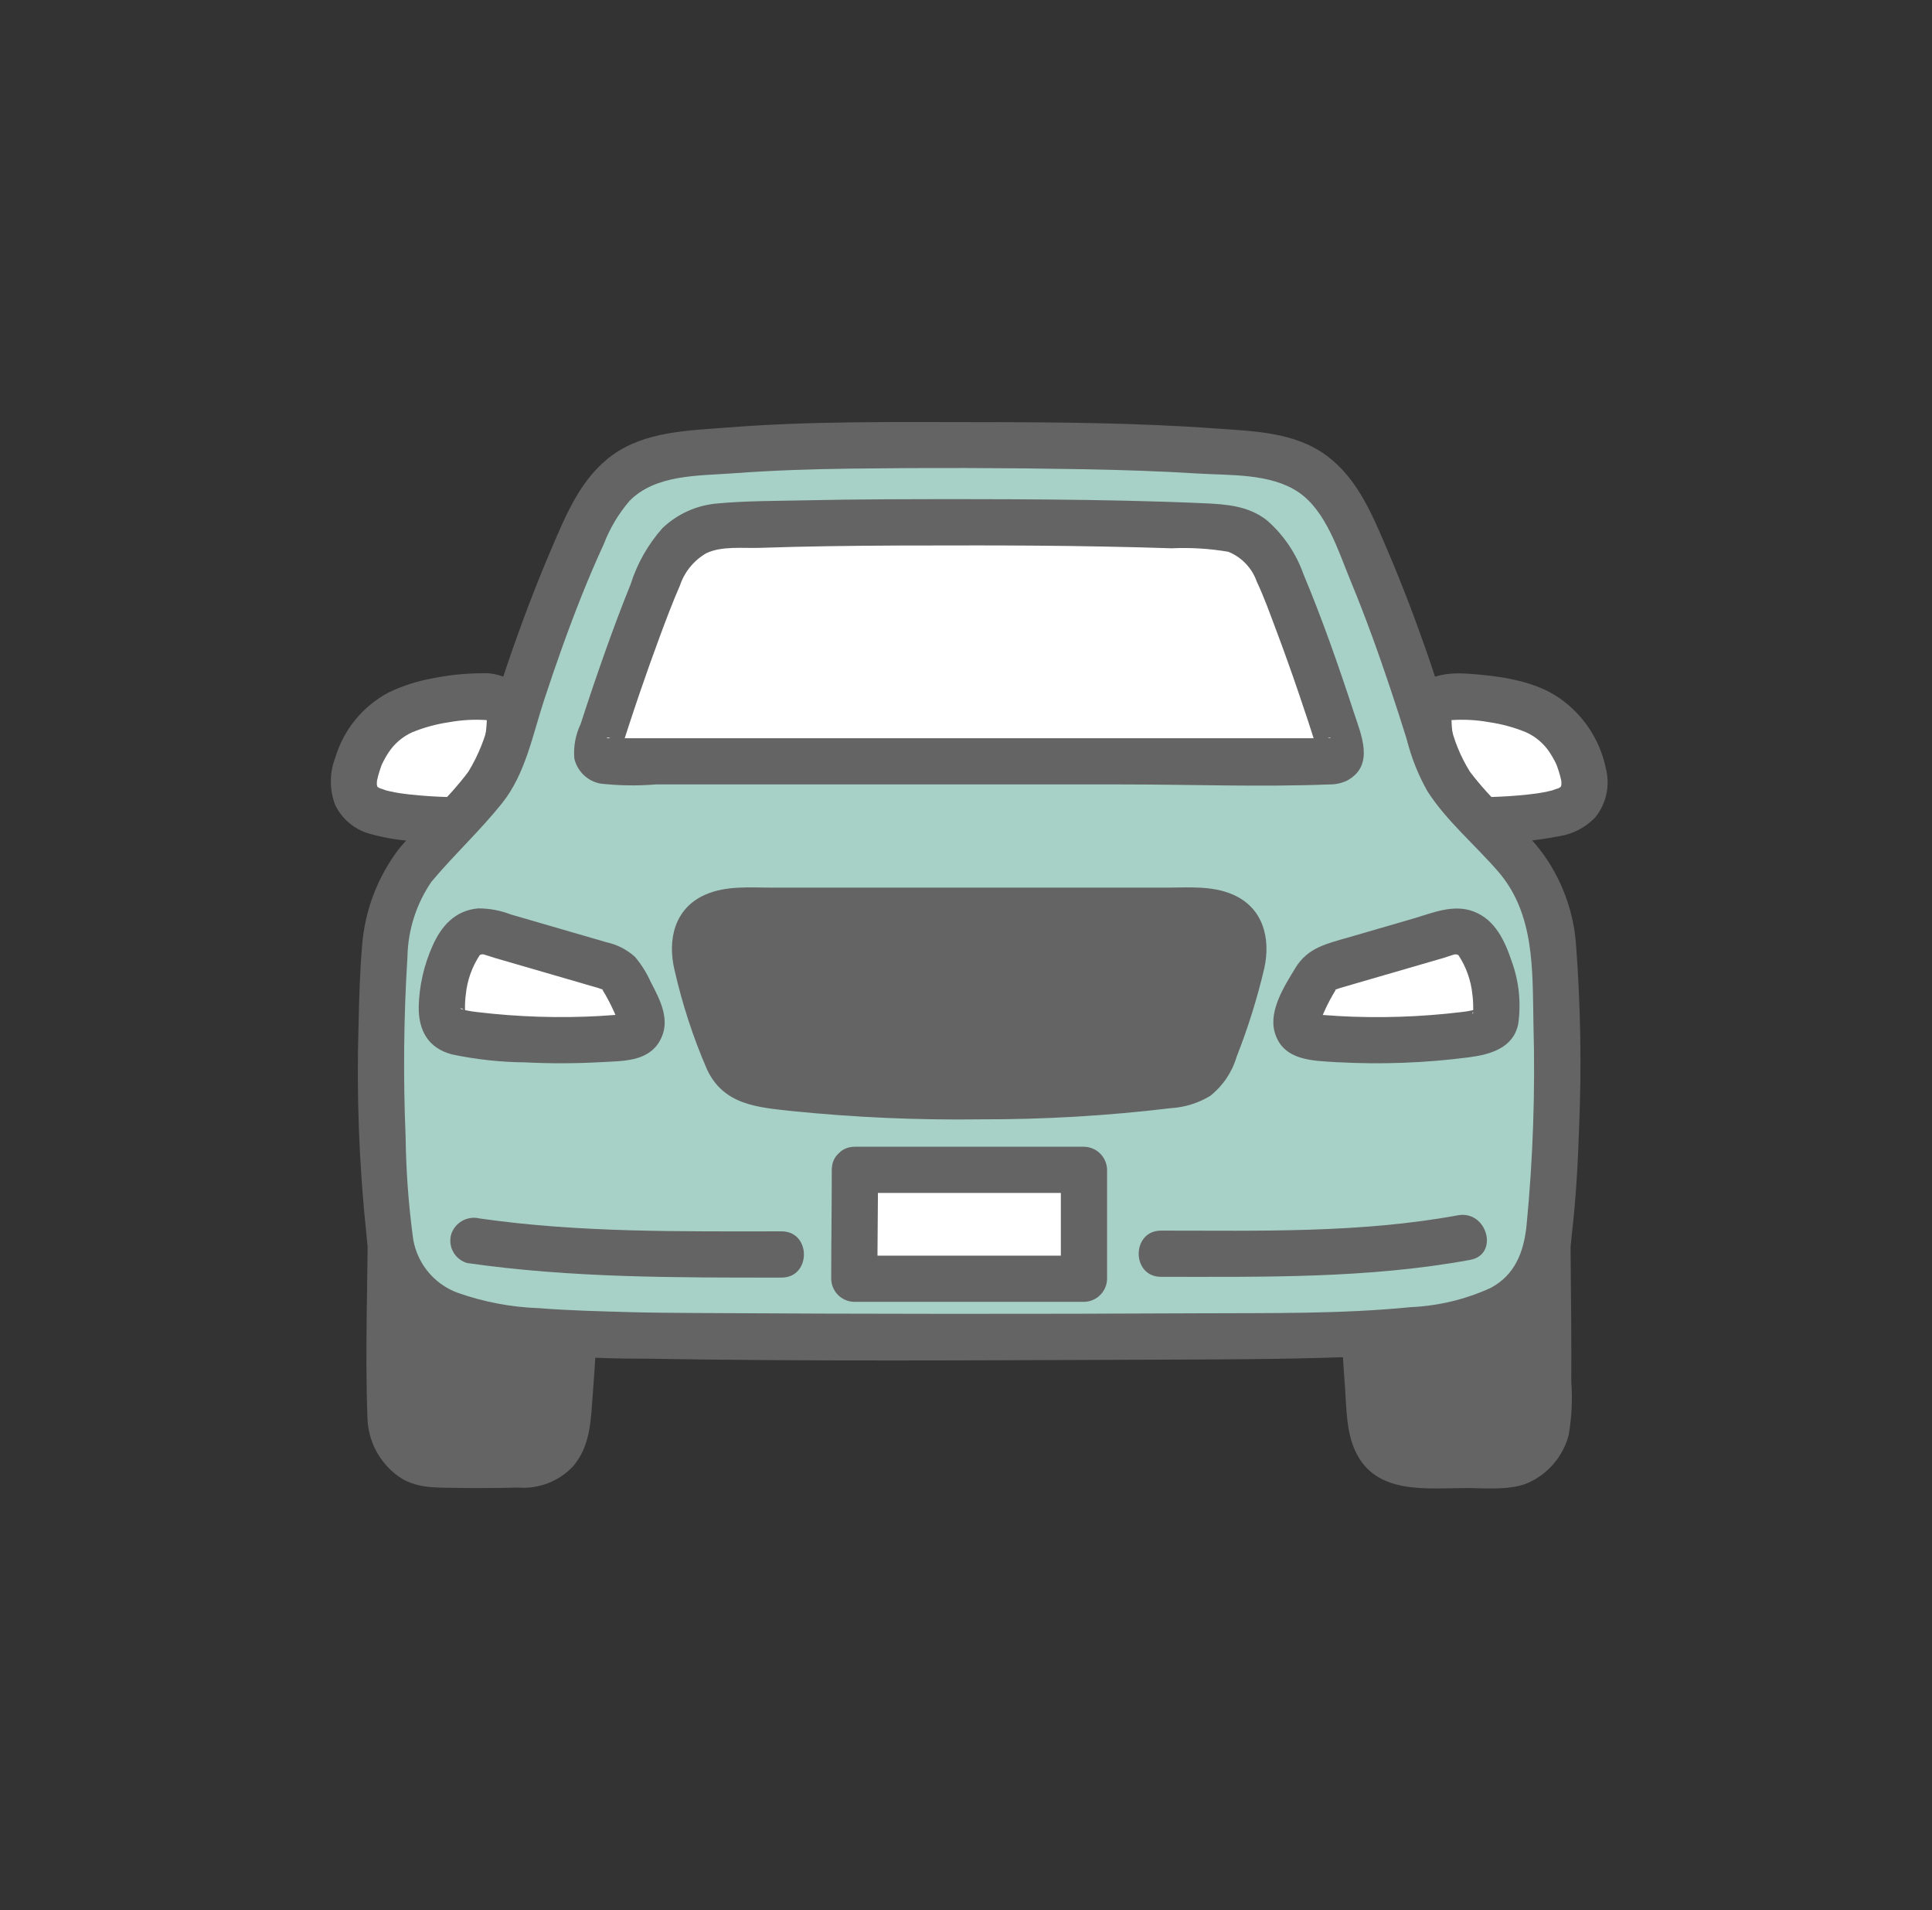 <svg width="87" height="86" viewBox="0 0 87 86" fill="none" xmlns="http://www.w3.org/2000/svg">
<rect x="0" y="0" width="87" height="86" fill="#333333" stroke="none"/>
<g id="Group 626449">
<g id="Group 626449_2">
<path id="Vector" d="M19.533 31.584C19.051 31.681 18.58 31.828 18.128 32.023C17.767 32.18 17.438 32.401 17.155 32.676C16.629 33.188 16.248 33.831 16.053 34.538C15.962 34.762 15.919 35.002 15.927 35.243C15.934 35.484 15.991 35.72 16.094 35.938C16.249 36.141 16.445 36.31 16.669 36.433C16.893 36.556 17.14 36.631 17.395 36.653C18.358 36.819 19.332 36.91 20.309 36.925C20.369 36.925 20.431 36.925 20.495 36.925C20.864 36.526 21.234 36.129 21.578 35.762C22.069 35.239 22.433 34.61 22.642 33.923C22.725 33.652 22.809 33.38 22.895 33.105C22.91 32.969 22.928 32.825 22.947 32.655C22.991 32.399 22.961 32.137 22.862 31.897C22.801 31.774 22.713 31.666 22.605 31.582C22.496 31.499 22.369 31.441 22.235 31.414C21.944 31.351 21.646 31.331 21.35 31.356C20.74 31.388 20.133 31.464 19.533 31.584Z" fill="white"/>
<path id="Vector_2" d="M67.196 31.486C66.776 31.423 66.35 31.381 65.925 31.358C65.629 31.334 65.331 31.353 65.041 31.416C64.906 31.443 64.78 31.501 64.671 31.585C64.562 31.668 64.474 31.776 64.413 31.899C64.314 32.139 64.285 32.401 64.328 32.657C64.347 32.827 64.365 32.972 64.38 33.109C64.466 33.382 64.55 33.655 64.633 33.925C64.842 34.612 65.207 35.241 65.697 35.764C66.041 36.129 66.411 36.528 66.78 36.927C66.844 36.927 66.906 36.927 66.966 36.927C67.943 36.912 68.917 36.821 69.88 36.654C70.135 36.632 70.382 36.557 70.606 36.434C70.83 36.311 71.026 36.143 71.181 35.94C71.284 35.722 71.341 35.485 71.349 35.244C71.356 35.003 71.313 34.764 71.223 34.54C71.027 33.832 70.647 33.189 70.12 32.678C69.838 32.403 69.508 32.182 69.147 32.024C68.523 31.759 67.867 31.578 67.196 31.486Z" fill="white"/>
<path id="Vector_3" d="M17.604 54.376C17.608 56.268 17.52 61.367 17.589 63.969C17.612 64.806 18.419 65.847 19.254 65.902C20.422 65.979 22.648 65.957 23.908 65.916C24.874 65.828 25.489 64.98 25.568 63.893C25.704 62.009 25.754 61.595 25.806 60.316" fill="#646464"/>
<path id="Vector_4" d="M69.675 54.376C69.67 56.268 69.759 61.367 69.69 63.969C69.667 64.806 68.861 65.847 68.025 65.902C66.857 65.979 64.631 65.957 63.371 65.916C62.405 65.828 61.79 64.98 61.712 63.893C61.575 62.009 61.525 61.595 61.473 60.316" fill="#646464"/>
<path id="Vector_5" d="M16.564 54.376C16.57 57.531 16.43 60.697 16.547 63.851C16.563 64.363 16.697 64.864 16.936 65.317C17.177 65.769 17.517 66.16 17.932 66.46C18.691 67.011 19.608 66.972 20.504 66.987C21.448 67.002 22.393 66.994 23.337 66.972C23.794 67.008 24.253 66.94 24.681 66.774C25.108 66.608 25.493 66.348 25.806 66.014C26.601 65.086 26.606 63.914 26.694 62.758C26.756 61.944 26.814 61.132 26.85 60.316C26.906 58.977 24.824 58.979 24.768 60.316C24.744 60.899 24.711 61.48 24.667 62.061C24.615 62.781 24.69 63.666 24.422 64.341C24.197 64.909 23.798 64.881 23.261 64.893C22.429 64.911 21.596 64.918 20.759 64.909C20.289 64.904 19.442 65.046 19.076 64.724C18.594 64.3 18.627 63.803 18.618 63.215C18.597 61.725 18.607 60.233 18.618 58.743C18.629 57.286 18.651 55.832 18.648 54.377C18.648 53.038 16.567 53.035 16.567 54.377L16.564 54.376Z" fill="#646464"/>
<path id="Vector_6" d="M68.637 54.376C68.632 57.133 68.696 59.895 68.672 62.655C68.745 63.208 68.699 63.771 68.537 64.304C68.225 64.922 67.802 64.88 67.184 64.897C66.352 64.918 65.514 64.916 64.68 64.904C64.185 64.897 63.395 65.055 63.041 64.651C62.567 64.108 62.693 63.062 62.642 62.389C62.59 61.699 62.545 61.008 62.516 60.316C62.461 58.981 60.379 58.974 60.435 60.316C60.464 61.031 60.512 61.745 60.566 62.459C60.64 63.435 60.618 64.458 61.045 65.36C61.962 67.296 64.212 66.998 66.001 66.994C66.856 66.994 67.902 67.102 68.716 66.801C69.185 66.609 69.603 66.311 69.938 65.929C70.272 65.547 70.513 65.093 70.641 64.603C70.776 63.814 70.815 63.012 70.757 62.214C70.762 61.329 70.757 60.449 70.754 59.566C70.744 57.836 70.715 56.106 70.718 54.376C70.718 53.036 68.637 53.034 68.637 54.376Z" fill="#646464"/>
<path id="Vector_7" d="M18.715 38.932C18.422 39.324 18.175 39.749 17.98 40.197C17.638 40.876 17.429 41.614 17.364 42.371C17.047 46.837 17.114 51.322 17.564 55.776C17.695 56.637 18.049 57.449 18.591 58.13C19.373 58.834 20.331 59.315 21.364 59.522C23.584 59.99 25.264 60.015 28.362 60.115C31.432 60.214 55.847 60.214 58.917 60.115C62.015 60.015 63.695 59.99 65.915 59.522C66.948 59.315 67.906 58.834 68.689 58.13C69.231 57.449 69.585 56.637 69.715 55.776C70.165 51.322 70.232 46.837 69.915 42.371C69.85 41.614 69.641 40.876 69.299 40.197C69.104 39.749 68.857 39.324 68.564 38.932C67.809 38.024 66.65 36.781 65.698 35.764C65.207 35.241 64.842 34.612 64.633 33.925C63.586 30.312 62.272 26.781 60.702 23.362C60.394 22.656 59.931 22.027 59.349 21.521C58.617 20.94 57.729 20.587 56.797 20.508C52.634 20.078 47.859 20.043 43.636 20.043C39.109 20.043 35.036 19.975 30.479 20.508C29.549 20.593 28.662 20.945 27.927 21.521C27.345 22.027 26.882 22.656 26.574 23.362C25.004 26.781 23.69 30.312 22.643 33.925C22.434 34.612 22.069 35.241 21.578 35.764C20.631 36.781 19.472 38.024 18.715 38.932Z" fill="#A7D1C6"/>
<path id="Vector_8" d="M27.052 46.781C25.074 46.894 23.09 46.82 21.126 46.56C20.726 46.555 20.341 46.41 20.037 46.149C19.944 46.011 19.897 45.847 19.904 45.681C19.858 44.589 20.116 43.506 20.648 42.552C20.779 42.311 20.989 42.123 21.242 42.017C21.495 41.912 21.777 41.897 22.04 41.974L27.363 43.52C27.482 43.552 27.595 43.605 27.696 43.676C27.784 43.734 27.86 43.808 27.92 43.895C28.287 44.473 28.601 45.084 28.856 45.72C28.896 45.822 28.912 45.932 28.903 46.041C28.893 46.151 28.858 46.256 28.801 46.349C28.744 46.443 28.665 46.522 28.573 46.58C28.48 46.638 28.374 46.674 28.265 46.684C27.863 46.727 27.459 46.759 27.052 46.781Z" fill="white"/>
<path id="Vector_9" d="M27.053 45.74C25.191 45.845 23.323 45.786 21.472 45.563C21.308 45.546 21.144 45.52 20.982 45.485C20.892 45.465 20.804 45.439 20.717 45.408C20.828 45.373 20.901 45.453 20.937 45.647C20.948 45.708 20.951 45.695 20.943 45.607C20.939 45.531 20.938 45.455 20.939 45.379C20.937 45.175 20.949 44.972 20.976 44.77C21.039 44.139 21.254 43.532 21.603 43.001C21.631 42.984 21.661 42.973 21.693 42.967C21.725 42.962 21.758 42.963 21.789 42.971C21.833 42.978 22.154 43.092 22.28 43.127L23.653 43.526L26.229 44.274C26.458 44.34 26.686 44.411 26.916 44.474C27.089 44.54 27.141 44.553 27.072 44.513C27.19 44.582 27.209 44.595 27.124 44.553C27.318 44.868 27.492 45.196 27.644 45.534C27.717 45.685 27.774 45.853 27.856 45.998C27.902 46.183 27.912 46.143 27.884 45.879C27.898 45.836 27.92 45.796 27.95 45.761C27.98 45.727 28.016 45.699 28.057 45.679C28.109 45.669 28.121 45.663 28.095 45.662C27.98 45.672 27.864 45.682 27.748 45.691C27.517 45.709 27.284 45.725 27.052 45.738C26.778 45.744 26.517 45.856 26.323 46.05C26.129 46.243 26.018 46.505 26.012 46.779C26.014 47.054 26.125 47.317 26.319 47.512C26.514 47.707 26.777 47.817 27.052 47.82C28.001 47.763 29.158 47.82 29.704 46.876C30.23 45.964 29.736 45.036 29.299 44.201C29.118 43.796 28.881 43.419 28.595 43.081C28.228 42.749 27.779 42.52 27.294 42.417L24.376 41.569L23.002 41.17C22.535 40.989 22.038 40.897 21.538 40.897C20.494 40.986 19.867 41.691 19.471 42.601C19.091 43.452 18.882 44.369 18.856 45.3C18.835 46.374 19.269 47.189 20.358 47.472C21.438 47.699 22.538 47.819 23.641 47.829C24.777 47.886 25.915 47.883 27.05 47.82C27.325 47.814 27.586 47.702 27.78 47.508C27.974 47.315 28.085 47.053 28.091 46.779C28.088 46.505 27.977 46.242 27.784 46.048C27.59 45.854 27.327 45.743 27.053 45.74Z" fill="#646464"/>
<path id="Vector_10" d="M23.941 33.106C23.941 32.846 24.018 32.586 24.006 32.326C23.998 31.934 23.881 31.551 23.67 31.221C23.438 30.917 23.134 30.675 22.786 30.517C22.437 30.358 22.055 30.288 21.674 30.312C20.941 30.316 20.21 30.391 19.492 30.537C18.804 30.659 18.136 30.873 17.504 31.173C16.929 31.478 16.42 31.894 16.007 32.398C15.594 32.901 15.286 33.482 15.1 34.106C14.834 34.792 14.831 35.552 15.093 36.24C15.245 36.555 15.462 36.834 15.731 37.057C15.999 37.281 16.313 37.445 16.65 37.538C17.308 37.723 17.986 37.835 18.669 37.872C19.275 37.931 19.882 37.964 20.49 37.97C20.767 37.97 21.031 37.861 21.226 37.665C21.422 37.47 21.531 37.205 21.531 36.929C21.531 36.653 21.422 36.389 21.226 36.194C21.031 35.998 20.767 35.889 20.49 35.889C19.957 35.883 19.424 35.858 18.892 35.811C18.742 35.798 18.593 35.783 18.443 35.767C18.406 35.763 18.004 35.711 18.174 35.735C17.91 35.701 17.648 35.651 17.389 35.586C17.345 35.574 16.997 35.438 17.181 35.528C17.124 35.5 17.068 35.47 17.014 35.436C17.097 35.51 17.093 35.506 17.005 35.426C16.811 35.226 17.045 35.456 17.005 35.459C16.977 35.333 16.967 35.319 16.975 35.418C16.969 35.345 16.968 35.272 16.972 35.2C16.981 35.071 16.983 35.054 16.977 35.148C16.991 35.074 17.009 35 17.029 34.928C17.067 34.785 17.113 34.645 17.162 34.505C17.207 34.387 17.214 34.368 17.181 34.449C17.212 34.383 17.243 34.317 17.277 34.253C17.344 34.123 17.418 33.998 17.498 33.876C17.759 33.481 18.125 33.168 18.555 32.971C19.094 32.75 19.658 32.596 20.235 32.513C20.805 32.41 21.386 32.38 21.963 32.423C22.079 32.459 22.082 32.455 21.971 32.414C22.076 32.477 22.076 32.477 21.978 32.414C21.939 32.38 21.914 32.334 21.905 32.283C21.936 32.409 21.942 32.423 21.926 32.326C21.918 32.587 21.896 32.848 21.86 33.107C21.86 33.383 21.97 33.648 22.165 33.843C22.36 34.038 22.625 34.148 22.901 34.148C23.177 34.148 23.442 34.038 23.637 33.843C23.832 33.648 23.942 33.383 23.942 33.107L23.941 33.106Z" fill="#646464"/>
<path id="Vector_11" d="M65.421 33.106C65.385 32.848 65.364 32.587 65.356 32.326C65.339 32.423 65.346 32.409 65.376 32.282C65.368 32.333 65.343 32.38 65.304 32.414C65.207 32.476 65.208 32.476 65.31 32.414C65.2 32.455 65.203 32.458 65.319 32.423C65.896 32.38 66.477 32.41 67.047 32.512C67.624 32.595 68.188 32.749 68.727 32.971C69.157 33.167 69.523 33.481 69.784 33.876C69.864 33.997 69.938 34.123 70.005 34.252C70.04 34.317 70.072 34.383 70.1 34.449C70.067 34.368 70.074 34.386 70.12 34.505C70.168 34.645 70.215 34.784 70.253 34.927C70.272 35 70.289 35.074 70.305 35.147C70.299 35.055 70.301 35.072 70.31 35.199C70.314 35.272 70.312 35.345 70.306 35.417C70.315 35.319 70.306 35.333 70.277 35.459C70.255 35.462 70.463 35.233 70.277 35.426C70.188 35.506 70.185 35.51 70.267 35.436C70.214 35.469 70.158 35.5 70.101 35.527C70.284 35.437 69.936 35.574 69.893 35.586C69.634 35.651 69.372 35.701 69.107 35.735C69.278 35.71 68.876 35.763 68.838 35.767C68.689 35.783 68.539 35.798 68.39 35.811C67.858 35.857 67.325 35.883 66.791 35.888C66.515 35.888 66.251 35.998 66.055 36.193C65.86 36.388 65.751 36.653 65.751 36.929C65.751 37.205 65.86 37.47 66.055 37.665C66.251 37.86 66.515 37.97 66.791 37.97C67.938 37.974 69.083 37.866 70.209 37.648C70.833 37.55 71.407 37.25 71.842 36.793C72.086 36.488 72.255 36.13 72.337 35.748C72.419 35.367 72.411 34.971 72.313 34.593C72.046 33.298 71.287 32.157 70.195 31.41C69.054 30.636 67.524 30.436 66.183 30.336C65.354 30.275 64.462 30.326 63.835 30.941C63.537 31.25 63.35 31.651 63.305 32.078C63.293 32.422 63.306 32.766 63.342 33.108C63.342 33.384 63.452 33.649 63.647 33.844C63.842 34.039 64.107 34.149 64.383 34.149C64.659 34.149 64.924 34.039 65.119 33.844C65.314 33.649 65.424 33.384 65.424 33.108L65.421 33.106Z" fill="#646464"/>
<path id="Vector_12" d="M43.642 23.513C40.012 23.513 36.123 23.516 32.524 23.693C31.841 23.698 31.184 23.956 30.68 24.416C30.299 24.77 29.994 25.198 29.784 25.674C28.896 27.704 27.748 30.955 26.885 33.711C26.866 33.777 26.862 33.847 26.875 33.915C26.887 33.983 26.915 34.047 26.957 34.102C26.999 34.157 27.053 34.201 27.115 34.231C27.178 34.261 27.246 34.276 27.315 34.275H59.968C60.036 34.276 60.105 34.261 60.167 34.231C60.229 34.201 60.283 34.157 60.325 34.102C60.367 34.047 60.396 33.983 60.408 33.915C60.421 33.847 60.417 33.777 60.397 33.711C59.531 30.944 58.378 27.675 57.489 25.652C57.283 25.216 57.006 24.818 56.668 24.475C56.422 24.221 56.124 24.023 55.795 23.893C55.465 23.763 55.112 23.705 54.759 23.722C51.312 23.554 47.218 23.513 43.642 23.513Z" fill="white"/>
<path id="Vector_13" d="M43.641 22.472C41.119 22.472 38.596 22.472 36.074 22.529C34.826 22.557 33.557 22.549 32.312 22.666C31.38 22.741 30.503 23.135 29.828 23.781C29.18 24.511 28.693 25.369 28.4 26.299C28.004 27.273 27.637 28.259 27.283 29.249C26.887 30.359 26.509 31.474 26.148 32.594C25.915 33.08 25.816 33.619 25.863 34.155C25.93 34.436 26.076 34.691 26.284 34.891C26.492 35.09 26.754 35.225 27.037 35.279C27.866 35.371 28.701 35.384 29.532 35.316H50.525C53.632 35.316 56.767 35.438 59.871 35.316C60.145 35.32 60.416 35.26 60.662 35.142C61.917 34.462 61.297 33.087 60.959 32.055C60.274 29.964 59.547 27.881 58.697 25.852C58.368 24.923 57.809 24.093 57.07 23.441C56.237 22.775 55.241 22.703 54.215 22.657C51.849 22.553 49.48 22.509 47.11 22.488C45.954 22.477 44.798 22.473 43.642 22.473C42.303 22.473 42.301 24.555 43.642 24.555C45.672 24.555 47.697 24.567 49.723 24.607C50.735 24.625 51.747 24.651 52.759 24.685C53.612 24.645 54.467 24.698 55.309 24.841C55.606 24.96 55.874 25.141 56.095 25.372C56.316 25.602 56.485 25.878 56.591 26.179C56.936 26.911 57.209 27.683 57.493 28.439C57.836 29.352 58.164 30.271 58.478 31.194C58.627 31.629 58.773 32.065 58.917 32.501C58.986 32.717 59.055 32.932 59.125 33.147C59.17 33.288 59.216 33.43 59.261 33.572C59.298 33.831 59.336 33.852 59.375 33.634L59.748 33.261C59.927 33.149 60.028 33.242 59.739 33.236C59.521 33.232 59.303 33.236 59.085 33.236H27.608C27.539 33.232 27.469 33.232 27.4 33.236C27.244 33.255 27.352 33.146 27.537 33.261L27.91 33.634C27.948 33.852 27.986 33.832 28.024 33.574C28.057 33.469 28.091 33.362 28.125 33.257C28.194 33.042 28.264 32.828 28.333 32.614C28.487 32.143 28.644 31.674 28.805 31.205C29.096 30.353 29.398 29.505 29.71 28.661C29.998 27.887 30.289 27.113 30.619 26.357C30.824 25.747 31.244 25.232 31.801 24.909C32.498 24.57 33.466 24.692 34.226 24.665C35.258 24.63 36.291 24.605 37.324 24.59C39.431 24.557 41.539 24.556 43.645 24.556C44.981 24.554 44.984 22.472 43.641 22.472Z" fill="#646464"/>
<path id="Vector_14" d="M38.495 52.669C38.495 54.197 38.469 55.868 38.469 57.571H48.81V52.669H38.495Z" fill="white"/>
<path id="Vector_15" d="M37.456 52.668C37.456 54.303 37.431 55.937 37.43 57.571C37.434 57.846 37.544 58.108 37.739 58.302C37.933 58.497 38.196 58.608 38.47 58.611H48.812C49.087 58.608 49.349 58.497 49.544 58.302C49.738 58.108 49.849 57.846 49.853 57.571V52.668C49.849 52.394 49.738 52.131 49.544 51.937C49.349 51.742 49.087 51.632 48.812 51.628H38.497C37.158 51.628 37.156 53.709 38.497 53.709H48.812L47.771 52.668V57.572L48.812 56.531H38.47L39.511 57.572C39.511 55.938 39.537 54.304 39.538 52.669C39.539 51.327 37.457 51.327 37.456 52.668Z" fill="#646464"/>
<path id="Vector_16" d="M21.042 56.864C25.745 57.54 30.46 57.519 35.196 57.519C36.535 57.519 36.537 55.437 35.196 55.437C30.653 55.437 26.103 55.504 21.593 54.856C21.327 54.792 21.047 54.832 20.809 54.967C20.571 55.102 20.393 55.324 20.313 55.585C20.242 55.851 20.278 56.135 20.415 56.374C20.551 56.614 20.776 56.79 21.041 56.865L21.042 56.864Z" fill="#646464"/>
<path id="Vector_17" d="M65.652 54.714C61.244 55.523 56.744 55.404 52.283 55.404C50.943 55.404 50.941 57.485 52.283 57.485C56.938 57.485 61.604 57.565 66.206 56.721C67.521 56.48 66.964 54.473 65.652 54.714Z" fill="#646464"/>
<path id="Vector_18" d="M44.162 49.356C43.936 49.356 43.733 49.36 43.642 49.362C43.417 49.357 42.497 49.353 42.272 49.347C39.614 49.322 36.958 49.146 34.32 48.819C33.855 48.784 33.421 48.578 33.1 48.241C32.811 47.838 32.596 47.387 32.465 46.909C32.217 46.197 31.996 45.475 31.788 44.752C31.531 44.087 31.357 43.393 31.268 42.685C31.25 42.338 31.347 41.994 31.545 41.707C31.796 41.395 32.149 41.181 32.542 41.103C33.182 40.998 33.831 40.966 34.478 41.007H52.802C53.449 40.966 54.098 40.998 54.737 41.103C55.131 41.181 55.484 41.395 55.735 41.707C55.933 41.994 56.03 42.338 56.012 42.685C55.923 43.393 55.748 44.087 55.492 44.752C55.283 45.475 55.066 46.197 54.818 46.909C54.686 47.387 54.471 47.838 54.182 48.241C53.861 48.578 53.427 48.784 52.963 48.819C50.324 49.146 47.669 49.322 45.01 49.347C44.878 49.35 44.497 49.354 44.162 49.356Z" fill="#646464"/>
<path id="Vector_19" d="M44.163 48.316C42.122 48.334 40.075 48.268 38.038 48.14C37.416 48.102 36.794 48.053 36.173 47.995C35.512 47.977 34.854 47.89 34.211 47.734C33.794 47.599 33.677 47.214 33.538 46.828C33.317 46.211 33.122 45.584 32.935 44.955C32.766 44.382 32.562 43.818 32.411 43.242C32.303 42.828 32.182 42.379 32.63 42.158C33.249 41.853 34.175 42.045 34.853 42.045H52.333C53.044 41.979 53.76 41.999 54.466 42.105C55.034 42.248 55.026 42.629 54.902 43.138C54.753 43.75 54.531 44.349 54.352 44.955C54.147 45.647 53.951 46.359 53.676 47.027C53.434 47.618 53.196 47.739 52.583 47.827C49.791 48.175 46.979 48.337 44.166 48.313C42.827 48.324 42.824 50.406 44.166 50.394C47.025 50.401 49.883 50.233 52.721 49.891C53.349 49.854 53.959 49.665 54.496 49.339C55.065 48.89 55.481 48.276 55.685 47.58C56.198 46.281 56.615 44.946 56.934 43.586C57.228 42.233 56.877 40.866 55.52 40.276C54.573 39.862 53.506 39.963 52.498 39.963H34.79C33.782 39.963 32.714 39.862 31.767 40.276C30.369 40.884 30.044 42.314 30.379 43.691C30.725 45.211 31.21 46.696 31.828 48.126C32.568 49.743 34.101 49.855 35.679 50.023C38.498 50.309 41.331 50.433 44.165 50.394C45.502 50.386 45.506 48.304 44.163 48.316Z" fill="#646464"/>
<path id="Vector_20" d="M17.98 38.197C17.007 39.467 16.424 40.993 16.305 42.589C16.206 43.759 16.171 44.935 16.147 46.109C16.049 49.27 16.167 52.434 16.501 55.579C16.548 56.312 16.746 57.028 17.083 57.68C17.419 58.333 17.887 58.91 18.456 59.374C19.635 60.148 20.984 60.623 22.388 60.758C24.59 61.04 26.807 61.178 29.027 61.169C36.556 61.298 44.092 61.241 51.621 61.216C54.629 61.206 57.636 61.204 60.642 61.098C63.303 61.005 66.585 61.023 68.824 59.374C69.394 58.91 69.861 58.333 70.198 57.68C70.534 57.027 70.732 56.312 70.78 55.579C70.967 53.986 71.056 52.38 71.108 50.777C71.223 48.047 71.178 45.313 70.975 42.588C70.872 41.025 70.313 39.527 69.365 38.279C68.381 37.042 67.136 36 66.191 34.741C65.768 34.063 65.465 33.317 65.294 32.537C65.01 31.631 64.715 30.729 64.409 29.831C63.818 28.1 63.173 26.389 62.452 24.708C61.782 23.147 61.127 21.528 59.71 20.493C58.28 19.448 56.449 19.414 54.752 19.291C51.206 19.035 47.648 19.008 44.095 19.005C40.318 19.003 36.535 18.95 32.767 19.247C31.015 19.385 29.053 19.415 27.574 20.493C26.156 21.526 25.502 23.147 24.831 24.708C24.111 26.389 23.466 28.1 22.874 29.831C22.593 30.655 22.322 31.483 22.06 32.313C21.875 33.171 21.548 33.992 21.092 34.741C20.176 35.97 18.969 37.019 17.982 38.197C17.127 39.217 18.592 40.695 19.454 39.669C20.459 38.469 21.622 37.394 22.599 36.174C23.662 34.849 23.982 33.097 24.503 31.515C25.023 29.932 25.58 28.357 26.198 26.807C26.51 26.029 26.836 25.26 27.187 24.501C27.46 23.788 27.853 23.128 28.35 22.549C29.527 21.352 31.461 21.425 33.015 21.309C34.77 21.178 36.53 21.12 38.29 21.098C41.791 21.053 45.295 21.062 48.801 21.125C50.513 21.156 52.225 21.212 53.934 21.318C55.396 21.409 57.222 21.303 58.484 22.167C59.725 23.018 60.27 24.825 60.82 26.154C61.472 27.729 62.051 29.334 62.592 30.95C62.856 31.735 63.11 32.523 63.356 33.314C63.558 34.118 63.867 34.892 64.274 35.614C65.126 36.951 66.43 38.042 67.465 39.239C69.13 41.165 69.004 43.714 69.053 46.108C69.138 49.137 69.034 52.167 68.741 55.183C68.616 56.372 68.221 57.397 67.131 57.982C65.995 58.501 64.769 58.796 63.521 58.85C60.379 59.162 57.183 59.11 54.027 59.126C46.448 59.164 38.868 59.16 31.288 59.113C30.323 59.106 29.358 59.102 28.394 59.075C27.02 59.035 25.642 59.005 24.271 58.895C23.021 58.853 21.786 58.619 20.607 58.202C20.057 58 19.575 57.647 19.216 57.183C18.857 56.719 18.636 56.164 18.578 55.58C18.389 54.129 18.285 52.669 18.266 51.206C18.152 48.495 18.179 45.781 18.348 43.073C18.372 41.855 18.755 40.67 19.449 39.668C19.636 39.468 19.74 39.205 19.74 38.932C19.74 38.658 19.636 38.395 19.449 38.196C19.253 38.003 18.989 37.895 18.715 37.895C18.44 37.895 18.176 38.004 17.98 38.197Z" fill="#646464"/>
<path id="Vector_21" d="M60.227 46.781C62.205 46.894 64.189 46.82 66.153 46.56C66.553 46.556 66.939 46.41 67.242 46.149C67.335 46.011 67.382 45.847 67.376 45.681C67.421 44.589 67.163 43.506 66.632 42.552C66.5 42.311 66.29 42.123 66.037 42.017C65.784 41.912 65.502 41.897 65.239 41.974L59.916 43.522C59.797 43.555 59.685 43.608 59.583 43.678C59.495 43.736 59.42 43.811 59.359 43.897C58.991 44.476 58.677 45.087 58.42 45.723C58.38 45.825 58.364 45.935 58.374 46.044C58.383 46.153 58.418 46.259 58.475 46.352C58.533 46.446 58.611 46.525 58.704 46.583C58.797 46.641 58.902 46.676 59.011 46.687C59.416 46.728 59.821 46.759 60.227 46.781Z" fill="white"/>
<path id="Vector_22" d="M60.227 47.822C62.204 47.93 64.188 47.857 66.152 47.601C67.112 47.475 68.164 47.182 68.37 46.081C68.501 45.142 68.401 44.185 68.078 43.293C67.766 42.364 67.339 41.416 66.369 41.041C65.439 40.682 64.489 41.11 63.588 41.371L60.755 42.194C59.775 42.479 58.894 42.651 58.333 43.579C57.84 44.392 57.119 45.5 57.404 46.485C57.776 47.767 59.136 47.757 60.227 47.822C60.502 47.822 60.767 47.712 60.962 47.517C61.157 47.322 61.267 47.057 61.267 46.781C61.267 46.505 61.157 46.24 60.962 46.045C60.767 45.85 60.502 45.74 60.227 45.74C59.994 45.727 59.762 45.712 59.531 45.693C59.415 45.684 59.299 45.674 59.184 45.664C59.158 45.664 59.17 45.671 59.222 45.681C59.263 45.701 59.299 45.729 59.329 45.763C59.358 45.798 59.381 45.838 59.394 45.881C59.367 46.145 59.377 46.185 59.423 46.001C59.505 45.855 59.561 45.688 59.635 45.536C59.787 45.198 59.961 44.87 60.155 44.555C60.072 44.598 60.09 44.584 60.207 44.515C60.138 44.555 60.19 44.542 60.363 44.476C60.593 44.413 60.821 44.343 61.05 44.276L63.626 43.528L64.999 43.129C65.123 43.093 65.446 42.979 65.489 42.973C65.521 42.965 65.553 42.964 65.585 42.969C65.618 42.975 65.648 42.986 65.676 43.003C66.024 43.534 66.24 44.141 66.303 44.772C66.33 44.974 66.342 45.177 66.34 45.381V45.533C66.325 45.697 66.325 45.735 66.34 45.649C66.142 45.537 66.942 45.334 66.295 45.487C66.133 45.522 65.97 45.548 65.805 45.565C63.954 45.788 62.086 45.847 60.224 45.742C59.948 45.742 59.684 45.852 59.489 46.047C59.293 46.242 59.184 46.507 59.184 46.783C59.184 47.059 59.293 47.324 59.489 47.519C59.684 47.714 59.948 47.824 60.224 47.824L60.227 47.822Z" fill="#646464"/>
</g>
</g>
</svg>
